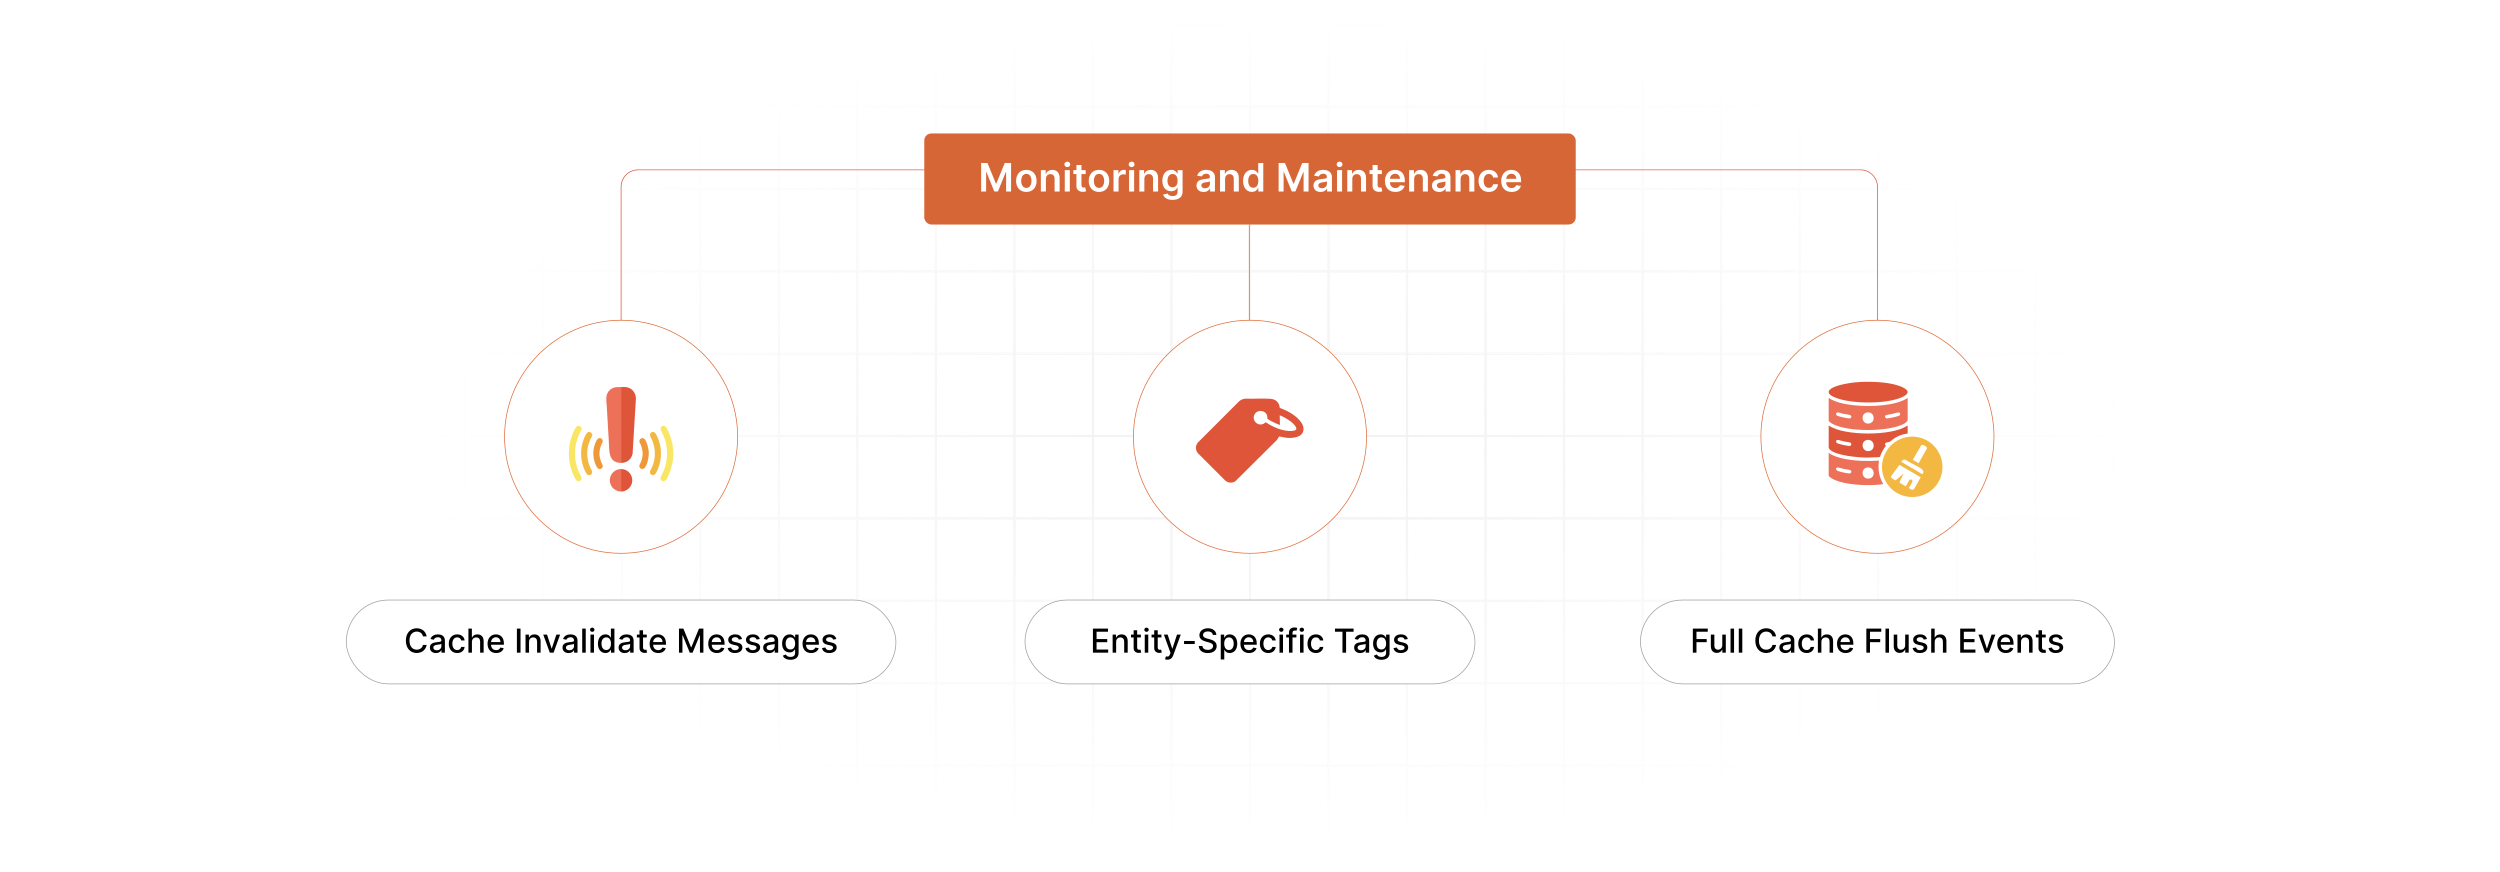 <?xml version="1.0" encoding="UTF-8"?>
<svg id="Layer_1" data-name="Layer 1" xmlns="http://www.w3.org/2000/svg" xmlns:xlink="http://www.w3.org/1999/xlink" viewBox="0 0 860 300">
  <defs>
    <filter id="luminosity-invert" x="39.647" y="-.272" width="782.115" height="300.272" color-interpolation-filters="sRGB" filterUnits="userSpaceOnUse">
      <feColorMatrix result="cm" values="-1 0 0 0 1 0 -1 0 0 1 0 0 -1 0 1 0 0 0 1 0"/>
    </filter>
    <radialGradient id="radial-gradient" cx="439.235" cy="148.479" fx="439.235" fy="148.479" r="298.487" gradientTransform="translate(0 74.962) scale(1 .495)" gradientUnits="userSpaceOnUse">
      <stop offset=".123" stop-color="#000" stop-opacity=".95"/>
      <stop offset="1" stop-color="#000" stop-opacity="0"/>
    </radialGradient>
    <mask id="mask" x="39.647" y="-.272" width="782.115" height="300.272" maskUnits="userSpaceOnUse">
      <g filter="url(#luminosity-invert)">
        <rect x="39.647" y="-.272" width="782.115" height="300.272" fill="url(#radial-gradient)"/>
      </g>
    </mask>
  </defs>
  <rect y="0" width="860" height="300" fill="#fff"/>
  <g mask="url(#mask)">
    <g opacity=".4">
      <path d="M808.41,291.922H51.59V8.078h756.819v283.845ZM52.09,291.422h755.819V8.578H52.09v282.845Z" fill="#e6e6e6" stroke="#d6d6d6" stroke-miterlimit="10" stroke-width=".25"/>
      <rect x="51.84" y="36.413" width="756.319" height=".5" fill="#e6e6e6" stroke="#d6d6d6" stroke-miterlimit="10" stroke-width=".25"/>
      <rect x="51.84" y="64.747" width="756.319" height=".5" fill="#e6e6e6" stroke="#d6d6d6" stroke-miterlimit="10" stroke-width=".25"/>
      <rect x="51.84" y="93.082" width="756.319" height=".5" fill="#e6e6e6" stroke="#d6d6d6" stroke-miterlimit="10" stroke-width=".25"/>
      <rect x="51.84" y="121.415" width="756.319" height=".5" fill="none" stroke="#d6d6d6" stroke-miterlimit="10" stroke-width=".25"/>
      <rect x="51.84" y="149.75" width="756.319" height=".5" fill="#e6e6e6" stroke="#d6d6d6" stroke-miterlimit="10" stroke-width=".25"/>
      <rect x="51.84" y="178.084" width="756.319" height=".5" fill="#e6e6e6" stroke="#d6d6d6" stroke-miterlimit="10" stroke-width=".25"/>
      <rect x="51.84" y="206.418" width="756.319" height=".5" fill="#e6e6e6" stroke="#d6d6d6" stroke-miterlimit="10" stroke-width=".25"/>
      <rect x="51.84" y="234.753" width="756.319" height=".5" fill="#e6e6e6" stroke="#d6d6d6" stroke-miterlimit="10" stroke-width=".25"/>
      <rect x="51.84" y="263.087" width="756.319" height=".5" fill="#e6e6e6" stroke="#d6d6d6" stroke-miterlimit="10" stroke-width=".25"/>
      <rect x="780.898" y="8.328" width=".5" height="283.345" fill="#e6e6e6" stroke="#d6d6d6" stroke-miterlimit="10" stroke-width=".25"/>
      <rect x="753.887" y="8.328" width=".5" height="283.345" fill="#e6e6e6" stroke="#d6d6d6" stroke-miterlimit="10" stroke-width=".25"/>
      <rect x="726.875" y="8.328" width=".5" height="283.345" fill="#e6e6e6" stroke="#d6d6d6" stroke-miterlimit="10" stroke-width=".25"/>
      <rect x="699.864" y="8.328" width=".5" height="283.345" fill="#e6e6e6" stroke="#d6d6d6" stroke-miterlimit="10" stroke-width=".25"/>
      <rect x="672.852" y="8.328" width=".5" height="283.345" fill="#e6e6e6" stroke="#d6d6d6" stroke-miterlimit="10" stroke-width=".25"/>
      <rect x="645.841" y="8.328" width=".5" height="283.345" fill="#e6e6e6" stroke="#d6d6d6" stroke-miterlimit="10" stroke-width=".25"/>
      <rect x="618.83" y="8.328" width=".5" height="283.345" fill="#e6e6e6" stroke="#d6d6d6" stroke-miterlimit="10" stroke-width=".25"/>
      <rect x="591.818" y="8.328" width=".5" height="283.345" fill="#e6e6e6" stroke="#d6d6d6" stroke-miterlimit="10" stroke-width=".25"/>
      <rect x="564.807" y="8.328" width=".5" height="283.345" fill="#e6e6e6" stroke="#d6d6d6" stroke-miterlimit="10" stroke-width=".25"/>
      <rect x="537.795" y="8.328" width=".5" height="283.345" fill="#e6e6e6" stroke="#d6d6d6" stroke-miterlimit="10" stroke-width=".25"/>
      <rect x="510.784" y="8.328" width=".5" height="283.345" fill="#e6e6e6" stroke="#d6d6d6" stroke-miterlimit="10" stroke-width=".25"/>
      <rect x="483.772" y="8.328" width=".5" height="283.345" fill="#e6e6e6" stroke="#d6d6d6" stroke-miterlimit="10" stroke-width=".25"/>
      <rect x="456.761" y="8.328" width=".5" height="283.345" fill="#e6e6e6" stroke="#d6d6d6" stroke-miterlimit="10" stroke-width=".25"/>
      <rect x="429.75" y="8.328" width=".5" height="283.345" fill="#e6e6e6" stroke="#d6d6d6" stroke-miterlimit="10" stroke-width=".25"/>
      <rect x="402.738" y="8.328" width=".5" height="283.345" fill="#e6e6e6" stroke="#d6d6d6" stroke-miterlimit="10" stroke-width=".25"/>
      <rect x="375.727" y="8.328" width=".5" height="283.345" fill="#e6e6e6" stroke="#d6d6d6" stroke-miterlimit="10" stroke-width=".25"/>
      <rect x="348.716" y="8.328" width=".5" height="283.345" fill="#e6e6e6" stroke="#d6d6d6" stroke-miterlimit="10" stroke-width=".25"/>
      <rect x="321.704" y="8.328" width=".5" height="283.345" fill="#e6e6e6" stroke="#d6d6d6" stroke-miterlimit="10" stroke-width=".25"/>
      <rect x="294.693" y="8.328" width=".5" height="283.345" fill="#e6e6e6" stroke="#d6d6d6" stroke-miterlimit="10" stroke-width=".25"/>
      <rect x="267.682" y="8.328" width=".5" height="283.345" fill="#e6e6e6" stroke="#d6d6d6" stroke-miterlimit="10" stroke-width=".25"/>
      <rect x="240.67" y="8.328" width=".5" height="283.345" fill="#e6e6e6" stroke="#d6d6d6" stroke-miterlimit="10" stroke-width=".25"/>
      <rect x="213.659" y="8.328" width=".5" height="283.345" fill="#e6e6e6" stroke="#d6d6d6" stroke-miterlimit="10" stroke-width=".25"/>
      <rect x="186.648" y="8.328" width=".5" height="283.345" fill="#e6e6e6" stroke="#d6d6d6" stroke-miterlimit="10" stroke-width=".25"/>
      <rect x="159.636" y="8.328" width=".5" height="283.345" fill="#e6e6e6" stroke="#d6d6d6" stroke-miterlimit="10" stroke-width=".25"/>
      <rect x="132.625" y="8.328" width=".5" height="283.345" fill="#e6e6e6" stroke="#d6d6d6" stroke-miterlimit="10" stroke-width=".25"/>
      <rect x="105.613" y="8.328" width=".5" height="283.345" fill="#e6e6e6" stroke="#d6d6d6" stroke-miterlimit="10" stroke-width=".25"/>
      <rect x="78.602" y="8.328" width=".5" height="283.345" fill="#e6e6e6" stroke="#d6d6d6" stroke-miterlimit="10" stroke-width=".25"/>
    </g>
  </g>
  <path d="M639.989,137.136c3.232,0,5.852-2.62,5.852-5.852v-66.999c0-3.232-2.62-5.852-5.852-5.852H219.511c-3.232,0-5.852,2.62-5.852,5.852v66.999c0,3.232,2.62,5.852,5.852,5.852" fill="none" stroke="#de553a" stroke-miterlimit="10" stroke-width=".25"/>
  <g>
    <circle cx="430" cy="150.25" r="40.09" fill="#fff" stroke="#e06c37" stroke-miterlimit="10" stroke-width=".25"/>
    <rect x="352.606" y="206.418" width="154.788" height="28.835" rx="14.418" ry="14.418" fill="#fff" stroke="#9e9e9e" stroke-miterlimit="10" stroke-width=".25"/>
    <g>
      <path d="M375.969,216.238h5.191v1.076h-3.942v2.523h3.672v1.07h-3.672v2.537h3.991v1.074h-5.24v-8.281Z"/>
      <path d="M383.955,224.519h-1.209v-6.211h1.16v1.012h.077c.287-.66.897-1.092,1.831-1.092,1.27,0,2.115.805,2.115,2.342v3.949h-1.209v-3.805c0-.902-.498-1.44-1.318-1.44-.841,0-1.447.566-1.447,1.557v3.688Z"/>
      <path d="M392.454,219.279h-1.273v3.418c0,.699.352.828.743.828.194,0,.344-.037.425-.053l.219.998c-.142.053-.4.127-.785.131-.954.019-1.815-.525-1.812-1.654v-3.668h-.909v-.971h.909v-1.488h1.21v1.488h1.273v.971Z"/>
      <path d="M393.64,216.631c0-.397.344-.725.765-.725.416,0,.764.328.764.725s-.348.721-.764.721c-.421,0-.765-.324-.765-.721ZM393.794,218.309h1.209v6.211h-1.209v-6.211Z"/>
      <path d="M399.53,219.279h-1.273v3.418c0,.699.352.828.744.828.194,0,.344-.037.425-.053l.218.998c-.142.053-.4.127-.784.131-.954.019-1.815-.525-1.812-1.654v-3.668h-.91v-.971h.91v-1.488h1.209v1.488h1.273v.971Z"/>
      <path d="M400.78,226.793l.292-1.004c.667.178,1.1.109,1.402-.699l.179-.488-2.273-6.293h1.294l1.573,4.82h.065l1.573-4.82h1.298l-2.588,7.117c-.352.967-1.003,1.508-2.005,1.508-.377,0-.68-.08-.81-.141Z"/>
      <path d="M410.986,221.545h-3.672v-1.049h3.672v1.049Z"/>
      <path d="M415.505,217.205c-1.019,0-1.661.521-1.661,1.225-.005.793.856,1.096,1.504,1.262l.809.211c1.052.258,2.382.838,2.382,2.328,0,1.404-1.12,2.428-3.065,2.428-1.855,0-3.017-.926-3.098-2.428h1.254c.073.902.873,1.332,1.836,1.332,1.063,0,1.836-.535,1.836-1.344,0-.736-.684-1.027-1.569-1.262l-.979-.266c-1.33-.361-2.155-1.035-2.155-2.188,0-1.428,1.274-2.379,2.936-2.379,1.683,0,2.856.963,2.892,2.289h-1.205c-.089-.764-.765-1.209-1.715-1.209Z"/>
      <path d="M419.941,218.309h1.181v1.008h.102c.214-.385.631-1.088,1.783-1.088,1.5,0,2.607,1.184,2.607,3.197,0,2.01-1.092,3.215-2.596,3.215-1.132,0-1.577-.691-1.795-1.088h-.073v3.297h-1.209v-8.541ZM422.748,223.609c1.079,0,1.645-.949,1.645-2.195,0-1.232-.55-2.158-1.645-2.158-1.056,0-1.622.861-1.622,2.158,0,1.307.582,2.195,1.622,2.195Z"/>
      <path d="M426.698,221.455c0-1.908,1.14-3.227,2.871-3.227,1.407,0,2.749.877,2.749,3.121v.43h-4.415c.032,1.195.728,1.867,1.763,1.867.688,0,1.213-.299,1.432-.885l1.145.205c-.275,1.012-1.233,1.678-2.588,1.678-1.832,0-2.956-1.262-2.956-3.189ZM431.134,220.873c-.004-.951-.618-1.647-1.557-1.647-.982,0-1.621.766-1.67,1.647h3.227Z"/>
      <path d="M433.394,221.443c0-1.897,1.132-3.215,2.883-3.215,1.411,0,2.435.832,2.563,2.086h-1.177c-.129-.582-.599-1.066-1.366-1.066-1.011,0-1.683.836-1.683,2.166,0,1.355.659,2.209,1.683,2.209.691,0,1.213-.397,1.366-1.068h1.177c-.133,1.209-1.083,2.09-2.552,2.09-1.803,0-2.894-1.33-2.894-3.201Z"/>
      <path d="M439.993,216.631c0-.397.344-.725.764-.725.417,0,.765.328.765.725s-.348.721-.765.721c-.42,0-.764-.324-.764-.721ZM440.147,218.309h1.209v6.211h-1.209v-6.211Z"/>
      <path d="M445.961,219.279h-1.339v5.24h-1.213v-5.24h-.959v-.971h.959v-.719c0-1.166.861-1.738,1.844-1.738.489,0,.841.1,1.011.164l-.283.979c-.113-.035-.291-.092-.542-.092-.59,0-.816.299-.816.85v.557h1.339v.971Z"/>
      <path d="M447.057,216.631c0-.397.344-.725.764-.725.417,0,.765.328.765.725s-.348.721-.765.721c-.42,0-.764-.324-.764-.721ZM447.211,218.309h1.208v6.211h-1.208v-6.211Z"/>
      <path d="M449.769,221.443c0-1.897,1.132-3.215,2.883-3.215,1.411,0,2.434.832,2.563,2.086h-1.177c-.129-.582-.599-1.066-1.366-1.066-1.012,0-1.683.836-1.683,2.166,0,1.355.659,2.209,1.683,2.209.691,0,1.213-.397,1.366-1.068h1.177c-.134,1.209-1.084,2.09-2.552,2.09-1.803,0-2.894-1.33-2.894-3.201Z"/>
      <path d="M459.229,216.238h6.409v1.076h-2.584v7.205h-1.245v-7.205h-2.58v-1.076Z"/>
      <path d="M465.829,222.766c0-1.412,1.205-1.719,2.382-1.857,1.116-.129,1.569-.121,1.569-.56v-.029c0-.703-.4-1.111-1.182-1.111-.812,0-1.266.424-1.443.865l-1.136-.26c.404-1.131,1.44-1.584,2.563-1.584.986,0,2.41.359,2.41,2.168v4.123h-1.181v-.85h-.049c-.231.467-.809.988-1.836.988-1.181,0-2.099-.672-2.099-1.893ZM469.784,222.279v-.801c-.174.174-1.105.279-1.496.332-.7.094-1.274.324-1.274.971,0,.598.494.906,1.177.906,1.007,0,1.594-.672,1.594-1.408Z"/>
      <path d="M472.573,225.572l1.039-.43c.215.344.606.85,1.613.85.918,0,1.585-.426,1.585-1.383v-1.221h-.076c-.219.395-.659,1.039-1.8,1.039-1.468,0-2.596-1.057-2.596-3.037,0-1.978,1.103-3.162,2.603-3.162,1.157,0,1.586.703,1.8,1.088h.089v-1.008h1.185v6.35c0,1.584-1.221,2.309-2.802,2.309-1.484,0-2.313-.646-2.641-1.395ZM476.823,221.375c0-1.258-.566-2.119-1.622-2.119-1.092,0-1.642.926-1.642,2.119,0,1.221.562,2.049,1.642,2.049,1.044,0,1.622-.768,1.622-2.049Z"/>
      <path d="M483.204,220.019c-.142-.416-.489-.832-1.241-.832-.688,0-1.205.338-1.201.816-.004.42.291.65.975.812l.986.227c1.141.262,1.698.805,1.698,1.682,0,1.125-1.039,1.92-2.539,1.92-1.395,0-2.309-.617-2.511-1.717l1.168-.18c.145.611.611.922,1.335.922.792,0,1.306-.375,1.306-.856,0-.389-.279-.656-.877-.789l-1.052-.231c-1.164-.26-1.698-.846-1.698-1.727,0-1.1.995-1.84,2.397-1.84,1.343,0,2.099.631,2.35,1.598l-1.096.193Z"/>
    </g>
  </g>
  <g>
    <circle cx="645.841" cy="150.25" r="40.09" fill="#fff" stroke="#e06c37" stroke-miterlimit="10" stroke-width=".25"/>
    <rect x="564.307" y="206.418" width="163.068" height="28.835" rx="14.418" ry="14.418" fill="#fff" stroke="#9e9e9e" stroke-miterlimit="10" stroke-width=".25"/>
    <g>
      <path d="M582.335,216.238h5.135v1.076h-3.886v2.523h3.519v1.07h-3.519v3.611h-1.249v-8.281Z"/>
      <path d="M592.463,218.309h1.214v6.211h-1.19v-1.074h-.065c-.287.662-.922,1.156-1.856,1.156-1.192,0-2.037-.801-2.037-2.342v-3.951h1.209v3.805c0,.846.518,1.389,1.266,1.389.679,0,1.463-.502,1.459-1.559v-3.635Z"/>
      <path d="M596.515,224.519h-1.209v-8.281h1.209v8.281Z"/>
      <path d="M599.352,224.519h-1.209v-8.281h1.209v8.281Z"/>
      <path d="M609.715,218.932c-.206-1.072-1.092-1.666-2.147-1.666-1.428,0-2.495,1.103-2.495,3.113,0,2.025,1.071,3.113,2.49,3.113,1.048,0,1.938-.582,2.151-1.641l1.262.004c-.271,1.637-1.602,2.777-3.421,2.777-2.151,0-3.724-1.605-3.724-4.254s1.581-4.254,3.724-4.254c1.751,0,3.138,1.035,3.421,2.807h-1.262Z"/>
      <path d="M612.094,222.766c0-1.412,1.205-1.719,2.382-1.857,1.116-.129,1.569-.121,1.569-.56v-.029c0-.703-.4-1.111-1.181-1.111-.814,0-1.266.424-1.443.865l-1.137-.26c.404-1.131,1.44-1.584,2.563-1.584.986,0,2.41.359,2.41,2.168v4.123h-1.181v-.85h-.049c-.231.467-.809.988-1.836.988-1.181,0-2.099-.672-2.099-1.893ZM616.049,222.279v-.801c-.174.174-1.103.279-1.496.332-.699.094-1.273.324-1.273.971,0,.598.493.906,1.177.906,1.007,0,1.593-.672,1.593-1.408Z"/>
      <path d="M618.596,221.443c0-1.897,1.133-3.215,2.884-3.215,1.411,0,2.434.832,2.563,2.086h-1.177c-.13-.582-.599-1.066-1.367-1.066-1.011,0-1.682.836-1.682,2.166,0,1.355.659,2.209,1.682,2.209.691,0,1.213-.397,1.367-1.068h1.177c-.134,1.209-1.084,2.09-2.552,2.09-1.804,0-2.896-1.33-2.896-3.201Z"/>
      <path d="M626.558,224.519h-1.209v-8.281h1.192v3.082h.077c.291-.672.873-1.092,1.84-1.092,1.277,0,2.127.793,2.127,2.342v3.949h-1.209v-3.805c0-.91-.498-1.44-1.331-1.44-.861,0-1.487.566-1.487,1.557v3.688Z"/>
      <path d="M631.931,221.455c0-1.908,1.141-3.227,2.871-3.227,1.407,0,2.75.877,2.75,3.121v.43h-4.416c.032,1.195.729,1.867,1.764,1.867.686,0,1.213-.299,1.431-.885l1.145.205c-.274,1.012-1.233,1.678-2.588,1.678-1.832,0-2.956-1.262-2.956-3.189ZM636.367,220.873c-.005-.951-.619-1.647-1.558-1.647-.982,0-1.621.766-1.67,1.647h3.228Z"/>
      <path d="M642.023,216.238h5.136v1.076h-3.886v2.523h3.518v1.07h-3.518v3.611h-1.25v-8.281Z"/>
      <path d="M649.814,224.519h-1.209v-8.281h1.209v8.281Z"/>
      <path d="M655.378,218.309h1.213v6.211h-1.188v-1.074h-.065c-.287.662-.922,1.156-1.855,1.156-1.193,0-2.038-.801-2.038-2.342v-3.951h1.209v3.805c0,.846.518,1.389,1.266,1.389.68,0,1.464-.502,1.46-1.559v-3.635Z"/>
      <path d="M661.778,220.019c-.142-.416-.489-.832-1.241-.832-.688,0-1.205.338-1.201.816-.004.42.291.65.975.812l.987.227c1.14.262,1.698.805,1.698,1.682,0,1.125-1.04,1.92-2.54,1.92-1.395,0-2.309-.617-2.511-1.717l1.169-.18c.145.611.61.922,1.334.922.793,0,1.306-.375,1.306-.856,0-.389-.278-.656-.877-.789l-1.052-.231c-1.164-.26-1.698-.846-1.698-1.727,0-1.1.995-1.84,2.398-1.84,1.342,0,2.099.631,2.349,1.598l-1.096.193Z"/>
      <path d="M665.538,224.519h-1.209v-8.281h1.193v3.082h.076c.292-.672.874-1.092,1.84-1.092,1.278,0,2.127.793,2.127,2.342v3.949h-1.209v-3.805c0-.91-.497-1.44-1.33-1.44-.861,0-1.488.566-1.488,1.557v3.688Z"/>
      <path d="M674.309,216.238h5.191v1.076h-3.942v2.523h3.672v1.07h-3.672v2.537h3.991v1.074h-5.24v-8.281Z"/>
      <path d="M684.146,224.519h-1.294l-2.257-6.211h1.298l1.573,4.779h.065l1.569-4.779h1.298l-2.252,6.211Z"/>
      <path d="M687.045,221.455c0-1.908,1.14-3.227,2.87-3.227,1.407,0,2.75.877,2.75,3.121v.43h-4.416c.033,1.195.729,1.867,1.764,1.867.688,0,1.213-.299,1.432-.885l1.144.205c-.274,1.012-1.233,1.678-2.588,1.678-1.831,0-2.955-1.262-2.955-3.189ZM691.481,220.873c-.004-.951-.619-1.647-1.557-1.647-.982,0-1.622.766-1.67,1.647h3.227Z"/>
      <path d="M695.229,224.519h-1.209v-6.211h1.161v1.012h.076c.287-.66.898-1.092,1.832-1.092,1.27,0,2.115.805,2.115,2.342v3.949h-1.21v-3.805c0-.902-.497-1.44-1.317-1.44-.842,0-1.448.566-1.448,1.557v3.688Z"/>
      <path d="M703.727,219.279h-1.273v3.418c0,.699.352.828.744.828.193,0,.344-.037.424-.053l.219.998c-.142.053-.4.127-.784.131-.954.019-1.815-.525-1.812-1.654v-3.668h-.91v-.971h.91v-1.488h1.209v1.488h1.273v.971Z"/>
      <path d="M708.52,220.019c-.142-.416-.489-.832-1.241-.832-.688,0-1.205.338-1.201.816-.004.42.291.65.975.812l.986.227c1.141.262,1.698.805,1.698,1.682,0,1.125-1.039,1.92-2.539,1.92-1.395,0-2.309-.617-2.511-1.717l1.168-.18c.145.611.611.922,1.335.922.792,0,1.306-.375,1.306-.856,0-.389-.279-.656-.877-.789l-1.052-.231c-1.164-.26-1.698-.846-1.698-1.727,0-1.1.995-1.84,2.397-1.84,1.343,0,2.099.631,2.35,1.598l-1.096.193Z"/>
    </g>
  </g>
  <g>
    <circle cx="213.659" cy="150.25" r="40.09" fill="#fff" stroke="#e06c37" stroke-miterlimit="10" stroke-width=".25"/>
    <rect x="119.119" y="206.418" width="189.08" height="28.835" rx="14.418" ry="14.418" fill="#fff" stroke="#9e9e9e" stroke-miterlimit="10" stroke-width=".25"/>
    <g>
      <path d="M145.502,218.932c-.206-1.072-1.092-1.666-2.147-1.666-1.428,0-2.495,1.103-2.495,3.113,0,2.025,1.071,3.113,2.49,3.113,1.048,0,1.938-.582,2.151-1.641l1.262.004c-.271,1.637-1.602,2.777-3.421,2.777-2.151,0-3.724-1.605-3.724-4.254s1.581-4.254,3.724-4.254c1.751,0,3.138,1.035,3.421,2.807h-1.262Z"/>
      <path d="M147.881,222.766c0-1.412,1.205-1.719,2.382-1.857,1.116-.129,1.569-.121,1.569-.56v-.029c0-.703-.4-1.111-1.181-1.111-.814,0-1.266.424-1.443.865l-1.137-.26c.404-1.131,1.44-1.584,2.563-1.584.986,0,2.41.359,2.41,2.168v4.123h-1.181v-.85h-.049c-.231.467-.809.988-1.836.988-1.181,0-2.099-.672-2.099-1.893ZM151.836,222.279v-.801c-.174.174-1.103.279-1.496.332-.699.094-1.273.324-1.273.971,0,.598.493.906,1.177.906,1.007,0,1.593-.672,1.593-1.408Z"/>
      <path d="M154.383,221.443c0-1.897,1.133-3.215,2.884-3.215,1.411,0,2.434.832,2.563,2.086h-1.177c-.13-.582-.599-1.066-1.367-1.066-1.011,0-1.682.836-1.682,2.166,0,1.355.659,2.209,1.682,2.209.691,0,1.213-.397,1.367-1.068h1.177c-.134,1.209-1.084,2.09-2.552,2.09-1.804,0-2.896-1.33-2.896-3.201Z"/>
      <path d="M162.345,224.519h-1.209v-8.281h1.192v3.082h.077c.291-.672.873-1.092,1.84-1.092,1.277,0,2.127.793,2.127,2.342v3.949h-1.209v-3.805c0-.91-.498-1.44-1.331-1.44-.861,0-1.487.566-1.487,1.557v3.688Z"/>
      <path d="M167.718,221.455c0-1.908,1.141-3.227,2.871-3.227,1.407,0,2.75.877,2.75,3.121v.43h-4.416c.032,1.195.729,1.867,1.764,1.867.686,0,1.213-.299,1.431-.885l1.145.205c-.274,1.012-1.233,1.678-2.588,1.678-1.832,0-2.956-1.262-2.956-3.189ZM172.154,220.873c-.005-.951-.619-1.647-1.558-1.647-.982,0-1.621.766-1.67,1.647h3.228Z"/>
      <path d="M179.06,224.519h-1.25v-8.281h1.25v8.281Z"/>
      <path d="M181.995,224.519h-1.209v-6.211h1.16v1.012h.077c.287-.66.897-1.092,1.831-1.092,1.27,0,2.115.805,2.115,2.342v3.949h-1.209v-3.805c0-.902-.498-1.44-1.318-1.44-.841,0-1.447.566-1.447,1.557v3.688Z"/>
      <path d="M190.429,224.519h-1.294l-2.256-6.211h1.298l1.573,4.779h.065l1.569-4.779h1.298l-2.253,6.211Z"/>
      <path d="M193.502,222.766c0-1.412,1.205-1.719,2.382-1.857,1.116-.129,1.568-.121,1.568-.56v-.029c0-.703-.4-1.111-1.181-1.111-.812,0-1.266.424-1.443.865l-1.136-.26c.404-1.131,1.44-1.584,2.563-1.584.986,0,2.409.359,2.409,2.168v4.123h-1.181v-.85h-.048c-.231.467-.809.988-1.836.988-1.181,0-2.099-.672-2.099-1.893ZM197.456,222.279v-.801c-.174.174-1.103.279-1.496.332-.699.094-1.273.324-1.273.971,0,.598.493.906,1.177.906,1.007,0,1.593-.672,1.593-1.408Z"/>
      <path d="M201.491,224.519h-1.209v-8.281h1.209v8.281Z"/>
      <path d="M202.967,216.631c0-.397.344-.725.764-.725.417,0,.765.328.765.725s-.348.721-.765.721c-.42,0-.764-.324-.764-.721ZM203.12,218.309h1.209v6.211h-1.209v-6.211Z"/>
      <path d="M205.688,221.426c0-2.014,1.103-3.197,2.603-3.197,1.156,0,1.569.703,1.787,1.088h.073v-3.078h1.209v8.281h-1.181v-.967h-.102c-.218.397-.663,1.088-1.795,1.088-1.509,0-2.596-1.205-2.596-3.215ZM210.172,221.414c0-1.297-.566-2.158-1.622-2.158-1.092,0-1.642.926-1.642,2.158,0,1.246.562,2.195,1.642,2.195,1.043,0,1.622-.889,1.622-2.195Z"/>
      <path d="M212.8,222.766c0-1.412,1.205-1.719,2.382-1.857,1.116-.129,1.568-.121,1.568-.56v-.029c0-.703-.4-1.111-1.181-1.111-.812,0-1.266.424-1.443.865l-1.136-.26c.404-1.131,1.44-1.584,2.563-1.584.986,0,2.409.359,2.409,2.168v4.123h-1.181v-.85h-.048c-.231.467-.809.988-1.836.988-1.181,0-2.099-.672-2.099-1.893ZM216.754,222.279v-.801c-.174.174-1.103.279-1.496.332-.699.094-1.273.324-1.273.971,0,.598.493.906,1.177.906,1.007,0,1.593-.672,1.593-1.408Z"/>
      <path d="M222.48,219.279h-1.273v3.418c0,.699.352.828.744.828.194,0,.344-.037.425-.053l.218.998c-.142.053-.4.127-.784.131-.954.019-1.815-.525-1.812-1.654v-3.668h-.91v-.971h.91v-1.488h1.209v1.488h1.273v.971Z"/>
      <path d="M223.476,221.455c0-1.908,1.14-3.227,2.871-3.227,1.407,0,2.749.877,2.749,3.121v.43h-4.415c.032,1.195.728,1.867,1.763,1.867.688,0,1.213-.299,1.432-.885l1.145.205c-.275,1.012-1.233,1.678-2.588,1.678-1.832,0-2.956-1.262-2.956-3.189ZM227.911,220.873c-.004-.951-.618-1.647-1.557-1.647-.982,0-1.621.766-1.67,1.647h3.227Z"/>
      <path d="M235.083,216.238l2.637,6.438h.097l2.637-6.438h1.517v8.281h-1.188v-5.992h-.077l-2.442,5.981h-.986l-2.442-5.984h-.077v5.996h-1.188v-8.281h1.516Z"/>
      <path d="M243.633,221.455c0-1.908,1.14-3.227,2.87-3.227,1.407,0,2.75.877,2.75,3.121v.43h-4.416c.033,1.195.729,1.867,1.764,1.867.688,0,1.213-.299,1.432-.885l1.144.205c-.274,1.012-1.233,1.678-2.588,1.678-1.831,0-2.955-1.262-2.955-3.189ZM248.068,220.873c-.004-.951-.619-1.647-1.557-1.647-.982,0-1.622.766-1.67,1.647h3.227Z"/>
      <path d="M254.165,220.019c-.142-.416-.489-.832-1.241-.832-.688,0-1.205.338-1.201.816-.004.42.291.65.975.812l.986.227c1.141.262,1.698.805,1.698,1.682,0,1.125-1.039,1.92-2.539,1.92-1.395,0-2.309-.617-2.511-1.717l1.168-.18c.145.611.611.922,1.335.922.792,0,1.306-.375,1.306-.856,0-.389-.279-.656-.877-.789l-1.052-.231c-1.164-.26-1.698-.846-1.698-1.727,0-1.1.995-1.84,2.397-1.84,1.343,0,2.099.631,2.35,1.598l-1.096.193Z"/>
      <path d="M260.274,220.019c-.142-.416-.489-.832-1.241-.832-.688,0-1.205.338-1.201.816-.004.42.291.65.975.812l.986.227c1.141.262,1.698.805,1.698,1.682,0,1.125-1.039,1.92-2.539,1.92-1.395,0-2.309-.617-2.511-1.717l1.168-.18c.145.611.611.922,1.335.922.792,0,1.306-.375,1.306-.856,0-.389-.279-.656-.877-.789l-1.052-.231c-1.164-.26-1.698-.846-1.698-1.727,0-1.1.995-1.84,2.397-1.84,1.343,0,2.099.631,2.35,1.598l-1.096.193Z"/>
      <path d="M262.533,222.766c0-1.412,1.205-1.719,2.382-1.857,1.116-.129,1.569-.121,1.569-.56v-.029c0-.703-.4-1.111-1.182-1.111-.812,0-1.266.424-1.443.865l-1.136-.26c.404-1.131,1.44-1.584,2.563-1.584.986,0,2.41.359,2.41,2.168v4.123h-1.181v-.85h-.049c-.231.467-.809.988-1.836.988-1.181,0-2.099-.672-2.099-1.893ZM266.488,222.279v-.801c-.174.174-1.105.279-1.496.332-.7.094-1.274.324-1.274.971,0,.598.494.906,1.177.906,1.007,0,1.594-.672,1.594-1.408Z"/>
      <path d="M269.277,225.572l1.039-.43c.215.344.606.85,1.613.85.918,0,1.585-.426,1.585-1.383v-1.221h-.076c-.219.395-.659,1.039-1.8,1.039-1.468,0-2.596-1.057-2.596-3.037,0-1.978,1.103-3.162,2.603-3.162,1.157,0,1.586.703,1.8,1.088h.089v-1.008h1.185v6.35c0,1.584-1.221,2.309-2.802,2.309-1.484,0-2.313-.646-2.641-1.395ZM273.527,221.375c0-1.258-.566-2.119-1.622-2.119-1.092,0-1.642.926-1.642,2.119,0,1.221.562,2.049,1.642,2.049,1.044,0,1.622-.768,1.622-2.049Z"/>
      <path d="M276.071,221.455c0-1.908,1.14-3.227,2.87-3.227,1.407,0,2.75.877,2.75,3.121v.43h-4.416c.033,1.195.729,1.867,1.764,1.867.688,0,1.213-.299,1.432-.885l1.144.205c-.274,1.012-1.233,1.678-2.588,1.678-1.831,0-2.955-1.262-2.955-3.189ZM280.507,220.873c-.004-.951-.619-1.647-1.557-1.647-.982,0-1.622.766-1.67,1.647h3.227Z"/>
      <path d="M286.604,220.019c-.142-.416-.489-.832-1.241-.832-.688,0-1.205.338-1.201.816-.004.42.291.65.975.812l.986.227c1.141.262,1.698.805,1.698,1.682,0,1.125-1.039,1.92-2.539,1.92-1.395,0-2.309-.617-2.511-1.717l1.168-.18c.145.611.611.922,1.335.922.792,0,1.306-.375,1.306-.856,0-.389-.279-.656-.877-.789l-1.052-.231c-1.164-.26-1.698-.846-1.698-1.727,0-1.1.995-1.84,2.397-1.84,1.343,0,2.099.631,2.35,1.598l-1.096.193Z"/>
    </g>
  </g>
  <g>
    <rect x="317.947" y="45.913" width="224.106" height="31.317" rx="2.431" ry="2.431" fill="#d76636"/>
    <g>
      <path d="M339.691,56.075l2.913,7.11h.115l2.913-7.11h2.175v9.812h-1.706v-6.741h-.091l-2.712,6.713h-1.274l-2.712-6.728h-.091v6.756h-1.706v-9.812h2.175Z" fill="#fff"/>
      <path d="M349.534,62.236c0-2.28,1.371-3.804,3.526-3.804s3.526,1.523,3.526,3.804c0,2.276-1.37,3.795-3.526,3.795s-3.526-1.519-3.526-3.795ZM354.829,62.232c0-1.347-.585-2.425-1.758-2.425-1.193,0-1.777,1.078-1.777,2.425,0,1.346.585,2.409,1.777,2.409,1.174,0,1.758-1.063,1.758-2.409Z" fill="#fff"/>
      <path d="M359.789,65.888h-1.734v-7.359h1.658v1.251h.086c.335-.819,1.092-1.347,2.194-1.347,1.519,0,2.525,1.006,2.52,2.769v4.686h-1.734v-4.418c0-.981-.537-1.571-1.433-1.571-.915,0-1.557.613-1.557,1.677v4.312Z" fill="#fff"/>
      <path d="M366.147,56.545c0-.522.451-.944,1.006-.944.551,0,1.002.422,1.002.944,0,.518-.451.939-1.002.939-.556,0-1.006-.421-1.006-.939ZM366.282,58.528h1.734v7.359h-1.734v-7.359Z" fill="#fff"/>
      <path d="M373.474,59.87h-1.452v3.804c0,.7.35.854.786.854.216,0,.412-.044.508-.067l.292,1.355c-.187.062-.527.158-1.02.173-1.303.038-2.31-.642-2.3-2.026v-4.092h-1.044v-1.342h1.044v-1.764h1.734v1.764h1.452v1.342Z" fill="#fff"/>
      <path d="M374.533,62.236c0-2.28,1.371-3.804,3.526-3.804s3.526,1.523,3.526,3.804c0,2.276-1.37,3.795-3.526,3.795s-3.526-1.519-3.526-3.795ZM379.828,62.232c0-1.347-.585-2.425-1.758-2.425-1.193,0-1.777,1.078-1.777,2.425,0,1.346.585,2.409,1.777,2.409,1.174,0,1.758-1.063,1.758-2.409Z" fill="#fff"/>
      <path d="M383.053,58.528h1.682v1.227h.077c.269-.853.973-1.332,1.816-1.332.192,0,.465.019.623.048v1.596c-.148-.048-.513-.101-.805-.101-.953,0-1.658.661-1.658,1.596v4.326h-1.734v-7.359Z" fill="#fff"/>
      <path d="M388.272,56.545c0-.522.451-.944,1.006-.944.551,0,1.002.422,1.002.944,0,.518-.451.939-1.002.939-.556,0-1.006-.421-1.006-.939ZM388.406,58.528h1.734v7.359h-1.734v-7.359Z" fill="#fff"/>
      <path d="M393.657,65.888h-1.734v-7.359h1.658v1.251h.086c.335-.819,1.092-1.347,2.194-1.347,1.519,0,2.525,1.006,2.52,2.769v4.686h-1.734v-4.418c0-.981-.537-1.571-1.433-1.571-.915,0-1.557.613-1.557,1.677v4.312Z" fill="#fff"/>
      <path d="M400.103,66.941l1.562-.378c.211.402.671.895,1.715.895.987,0,1.706-.445,1.706-1.499v-1.395h-.086c-.268.541-.857,1.217-2.118,1.217-1.696,0-3.033-1.197-3.033-3.599,0-2.419,1.337-3.751,3.038-3.751,1.298,0,1.85.781,2.113,1.312h.096v-1.217h1.71v7.479c0,1.853-1.466,2.765-3.455,2.765-1.873,0-2.932-.829-3.248-1.831ZM405.095,62.175c0-1.395-.613-2.319-1.73-2.319-1.154,0-1.748.982-1.748,2.319,0,1.355.604,2.247,1.748,2.247,1.107,0,1.73-.844,1.73-2.247Z" fill="#fff"/>
      <path d="M411.594,63.822c0-1.657,1.365-2.084,2.793-2.237,1.299-.139,1.821-.163,1.821-.661v-.028c0-.724-.441-1.136-1.246-1.136-.848,0-1.337.431-1.509.935l-1.62-.231c.383-1.342,1.572-2.031,3.119-2.031,1.404,0,2.99.584,2.99,2.529v4.926h-1.667v-1.011h-.057c-.316.618-1.006,1.159-2.161,1.159-1.404,0-2.462-.767-2.462-2.214ZM416.212,63.248v-.867c-.225.182-1.136.297-1.591.359-.776.109-1.356.388-1.356,1.054,0,.637.518.968,1.241.968,1.044,0,1.706-.694,1.706-1.514Z" fill="#fff"/>
      <path d="M421.426,65.888h-1.734v-7.359h1.658v1.251h.086c.335-.819,1.092-1.347,2.194-1.347,1.519,0,2.525,1.006,2.52,2.769v4.686h-1.734v-4.418c0-.981-.537-1.571-1.433-1.571-.915,0-1.557.613-1.557,1.677v4.312Z" fill="#fff"/>
      <path d="M427.618,62.218c0-2.453,1.337-3.785,3.038-3.785,1.299,0,1.84.781,2.103,1.312h.071v-3.67h1.739v9.812h-1.705v-1.159h-.105c-.273.536-.844,1.288-2.108,1.288-1.734,0-3.033-1.375-3.033-3.799ZM432.864,62.208c0-1.428-.613-2.353-1.73-2.353-1.155,0-1.749.982-1.749,2.353,0,1.38.604,2.386,1.749,2.386,1.106,0,1.73-.958,1.73-2.386Z" fill="#fff"/>
      <path d="M442.027,56.075l2.912,7.11h.115l2.913-7.11h2.176v9.812h-1.706v-6.741h-.091l-2.712,6.713h-1.274l-2.712-6.728h-.091v6.756h-1.706v-9.812h2.176Z" fill="#fff"/>
      <path d="M451.84,63.822c0-1.657,1.366-2.084,2.794-2.237,1.298-.139,1.82-.163,1.82-.661v-.028c0-.724-.44-1.136-1.246-1.136-.848,0-1.336.431-1.509.935l-1.619-.231c.383-1.342,1.571-2.031,3.119-2.031,1.403,0,2.989.584,2.989,2.529v4.926h-1.667v-1.011h-.058c-.316.618-1.006,1.159-2.161,1.159-1.403,0-2.463-.767-2.463-2.214ZM456.459,63.248v-.867c-.226.182-1.136.297-1.591.359-.776.109-1.355.388-1.355,1.054,0,.637.517.968,1.24.968,1.045,0,1.706-.694,1.706-1.514Z" fill="#fff"/>
      <path d="M459.805,56.545c0-.522.45-.944,1.006-.944.552,0,1.002.422,1.002.944,0,.518-.45.939-1.002.939-.556,0-1.006-.421-1.006-.939ZM459.94,58.528h1.734v7.359h-1.734v-7.359Z" fill="#fff"/>
      <path d="M465.19,65.888h-1.734v-7.359h1.657v1.251h.086c.336-.819,1.093-1.347,2.195-1.347,1.519,0,2.524,1.006,2.519,2.769v4.686h-1.734v-4.418c0-.981-.536-1.571-1.433-1.571-.915,0-1.557.613-1.557,1.677v4.312Z" fill="#fff"/>
      <path d="M475.358,59.87h-1.452v3.804c0,.7.35.854.786.854.215,0,.412-.044.508-.067l.292,1.355c-.186.062-.527.158-1.02.173-1.304.038-2.31-.642-2.3-2.026v-4.092h-1.045v-1.342h1.045v-1.764h1.734v1.764h1.452v1.342Z" fill="#fff"/>
      <path d="M476.418,62.251c0-2.271,1.375-3.818,3.483-3.818,1.81,0,3.363,1.136,3.363,3.718v.532h-5.127c.015,1.26.757,1.998,1.878,1.998.748,0,1.322-.326,1.558-.949l1.619.183c-.307,1.279-1.485,2.117-3.2,2.117-2.219,0-3.574-1.471-3.574-3.78ZM481.602,61.514c-.01-1.002-.68-1.73-1.677-1.73-1.035,0-1.73.791-1.782,1.73h3.459Z" fill="#fff"/>
      <path d="M486.467,65.888h-1.734v-7.359h1.657v1.251h.086c.336-.819,1.093-1.347,2.194-1.347,1.52,0,2.525,1.006,2.521,2.769v4.686h-1.734v-4.418c0-.981-.536-1.571-1.433-1.571-.915,0-1.557.613-1.557,1.677v4.312Z" fill="#fff"/>
      <path d="M492.614,63.822c0-1.657,1.366-2.084,2.794-2.237,1.298-.139,1.82-.163,1.82-.661v-.028c0-.724-.44-1.136-1.246-1.136-.848,0-1.336.431-1.509.935l-1.619-.231c.383-1.342,1.571-2.031,3.119-2.031,1.403,0,2.989.584,2.989,2.529v4.926h-1.667v-1.011h-.058c-.316.618-1.006,1.159-2.161,1.159-1.403,0-2.463-.767-2.463-2.214ZM497.233,63.248v-.867c-.226.182-1.136.297-1.591.359-.776.109-1.355.388-1.355,1.054,0,.637.517.968,1.24.968,1.045,0,1.706-.694,1.706-1.514Z" fill="#fff"/>
      <path d="M502.447,65.888h-1.734v-7.359h1.657v1.251h.086c.336-.819,1.093-1.347,2.194-1.347,1.52,0,2.525,1.006,2.521,2.769v4.686h-1.734v-4.418c0-.981-.536-1.571-1.433-1.571-.915,0-1.557.613-1.557,1.677v4.312Z" fill="#fff"/>
      <path d="M508.624,62.236c0-2.247,1.36-3.804,3.517-3.804,1.797,0,3.042,1.049,3.162,2.644h-1.658c-.134-.709-.646-1.246-1.48-1.246-1.068,0-1.782.892-1.782,2.377,0,1.505.7,2.41,1.782,2.41.763,0,1.332-.455,1.48-1.246h1.658c-.125,1.562-1.303,2.659-3.152,2.659-2.199,0-3.526-1.566-3.526-3.795Z" fill="#fff"/>
      <path d="M516.416,62.251c0-2.271,1.375-3.818,3.483-3.818,1.81,0,3.363,1.136,3.363,3.718v.532h-5.127c.015,1.26.757,1.998,1.878,1.998.748,0,1.322-.326,1.558-.949l1.619.183c-.307,1.279-1.485,2.117-3.2,2.117-2.219,0-3.574-1.471-3.574-3.78ZM521.6,61.514c-.01-1.002-.68-1.73-1.677-1.73-1.035,0-1.73.791-1.782,1.73h3.459Z" fill="#fff"/>
    </g>
  </g>
  <g>
    <path d="M231.587,154.757c.048.737.048,1.79,0,2.526-.151,2.311-1.083,5.561-2.302,7.556-.846,1.385-2.381.576-1.998-.737.16-.549.78-1.485,1.038-2.119,1.596-3.941,1.535-8.429-.161-12.326-.353-.811-1.625-2.428-.412-3.054.665-.343,1.154-.012,1.507.554,1.234,1.979,2.177,5.295,2.327,7.6Z" fill="#fae665"/>
    <path d="M214.271,169.073h-.631v-7.719c3.208-.023,5.052,3.765,3.013,6.279-.625.77-1.437,1.193-2.381,1.441Z" fill="#de553a"/>
    <path d="M213.64,161.354v7.719h-.561c-1.243-.28-2.356-.998-2.911-2.174-1.224-2.59.621-5.525,3.472-5.546Z" fill="#ec7158"/>
    <path d="M213.64,159.248v-26.105c.721-.001,1.474-.06,2.174.105,1.746.41,2.897,2.029,2.948,3.79l-1.144,19c-.399,1.978-1.964,3.233-3.978,3.211Z" fill="#de553a"/>
    <path d="M213.64,133.143v26.105c-4.5-.05-4.007-4.279-4.207-7.473-.249-3.97-.492-7.951-.701-11.93-.108-2.052-.674-4.16,1.089-5.718,1.196-1.056,2.325-.982,3.819-.985Z" fill="#ec7158"/>
    <path d="M198.758,146.493c.638-.133,1.327.334,1.345,1.008.011.421-.774,1.666-.987,2.157-1.749,4.019-1.757,8.651-.021,12.677.206.479.998,1.762,1.008,2.149.02.799-.862,1.328-1.585.955-.352-.182-.757-.999-.945-1.37-2.504-4.939-2.505-11.156,0-16.095.231-.456.66-1.37,1.185-1.48Z" fill="#fae665"/>
    <path d="M202.475,148.598c.651-.103,1.267.404,1.267,1.071,0,.378-.541,1.173-.721,1.581-1.395,3.169-1.334,6.477.043,9.637.28.642.866,1.192.564,1.919-.244.589-.895.821-1.465.526-.459-.237-1.114-1.742-1.317-2.261-1.27-3.239-1.269-6.866,0-10.103.258-.657.889-2.254,1.629-2.371Z" fill="#f3b841"/>
    <path d="M224.49,148.595c.917-.129,1.414,1.158,1.711,1.834,1.585,3.598,1.573,7.64-.022,11.23-.159.357-.496,1.096-.732,1.373-.613.719-1.778.431-1.855-.517-.053-.648.393-1.1.646-1.676,1.402-3.19,1.374-6.503-.022-9.686-.273-.622-.732-1.029-.616-1.76.065-.408.497-.743.89-.798Z" fill="#f3b841"/>
    <path d="M206.122,150.702c.599-.086,1.17.318,1.213.93.041.591-.243.774-.437,1.254-.893,2.214-.93,4-.02,6.22.258.629.869,1.317.137,1.967-1.065.945-1.796-.451-2.15-1.285-1.017-2.391-1.008-5.144,0-7.534.228-.541.619-1.46,1.258-1.551Z" fill="#ef9839"/>
    <path d="M220.254,161.048c-.705-.658-.105-1.324.148-1.943.909-2.218.873-4.008-.02-6.22-.097-.241-.322-.52-.386-.737-.369-1.256,1.139-1.956,1.876-.966.681.916,1.236,3.102,1.304,4.238.091,1.514-.381,4.256-1.347,5.465-.396.495-1.097.61-1.576.163Z" fill="#ef9839"/>
  </g>
  <path d="M448.39,147.16c.022.188.025.61,0,.795-.333,2.478-3.505,2.796-5.455,2.673-.989-.062-1.941-.376-2.917-.495l-.731,1.184-14.359,14.257c-1.165.723-2.525.57-3.53-.347l-9.321-9.323c-.923-1.167-.913-2.578.035-3.724l14.165-14.162c.586-.466,1.264-.769,2.008-.882,2.838.1,5.914-.143,8.727.049,1.495.102,2.665.857,3.09,2.33.078.272.013.58.196.816,1.415.539,2.809,1.166,4.083,1.987,1.552.999,3.777,2.898,4.009,4.843ZM440.296,146.148c-.129.134-2.687-1.107-3.011-1.288-.234-.13-1.129-.624-1.252-.772-.131-.156-.06-.638-.105-.907-.34-2.009-3.214-2.498-4.292-.743-1.233,2.007.907,4.365,3.05,3.339.215-.103.651-.52.786-.487,2.466,1.668,6.075,3.248,9.114,2.944,1.648-.165,1.687-.853.732-2.015-.799-.974-2.138-1.866-3.24-2.468-.446-.244-1.296-.717-1.75-.852-.103-.031-.124.005-.105.104l.072,3.144Z" fill="#de553a"/>
  <g>
    <path d="M656.946,150.227c8.249-.653,13.98,8.139,9.968,15.419-3.975,7.214-14.501,7.079-18.33-.212-3.451-6.572,1.004-14.624,8.361-15.207ZM660.006,159.341l2.874-5.11c.029-.092.007-.174-.02-.263-.093-.306-1.711-1.388-2.007-.715l-2.841,4.928,1.994,1.161ZM654.775,158.156c-.193.044-.754.532-.693.734l7.125,4.188c.193.104.356-.286.385-.428.105-.514-.054-.946-.467-1.259-1.553-1.176-3.912-2.04-5.548-3.189-.234-.085-.564-.1-.802-.045ZM654.798,162.948l-1.328,2.885.001.242,2.083,1.2c.174-.04,1.037-1.883,1.292-2.159.373-.402,1.163-.093,1.026.538-.089.411-1.257,2.094-1.229,2.217.402.287,1.006.781,1.52.565.462-.194,2.115-3.647,2.566-4.242l-7.334-4.285-2.91,3.978c-.088.647,1.117,1.081,1.562,1.372l2.749-2.312Z" fill="#f3b841"/>
    <path d="M656.241,136.898v7.654c0,.023-.196.341-.24.401-.443.598-1.438,1.056-2.122,1.325-5.559,2.179-17.643,2.286-23.074-.254-.386-.18-1.735-.947-1.735-1.391v-7.735c2.239,1.44,5.043,2.048,7.666,2.393,4.253.559,9.208.507,13.429-.254,2.116-.382,4.267-.955,6.077-2.139ZM632.013,141.885c-.526.118-.54.898.022,1.146.653.288,3.434.898,4.141.916.709.018.969-.864.267-1.156-.543-.226-1.819-.337-2.485-.48-.498-.107-1.52-.521-1.945-.425ZM642.274,141.887c-2.319.372-1.934,4.101.613,3.819,2.465-.274,2.098-4.253-.613-3.819ZM648.571,142.933c-.343.421 0,1.037.564,1.013.739-.032,3.54-.635,4.185-.952.474-.233.486-.894.034-1.084-.342-.144-1.914.373-2.402.48-.432.094-2.2.32-2.381.543Z" fill="#ec7158"/>
    <path d="M656.241,146.356v2.685l-.135.105c-1.513.191-2.969.725-4.267,1.504-.561.337-1.394,1.133-1.858,1.348-.528.245-1.605.051-1.522.892.027.273.291.346.239.543-.025.093-.423.531-.523.687-.599.942-1.097,1.901-1.436,2.973l-.239.162c-1.38.011-2.792.174-4.169.166-2.924-.017-10.696-.672-12.82-2.729-.086-.084-.442-.536-.442-.6v-7.735c1.665,1.125,3.633,1.68,5.594,2.06,4.903.952,11.081.963,15.983 0,1.955-.384,3.921-.964,5.594-2.061ZM632.014,151.341c-.522.112-.545.898.021,1.147.701.308,3.378.907,4.133.924.74.017.939-.907.277-1.166-.494-.194-1.566-.268-2.166-.399-.495-.108-1.889-.587-2.265-.507ZM642.274,151.345c-2.387.409-1.886,4.261.764,3.809,2.347-.4,1.828-4.253-.764-3.809Z" fill="#de553a"/>
    <path d="M639.954,131.391c4.147-.2,11.116.022,14.819,1.965,2.469,1.296,1.456,2.439-.561,3.316-5.47,2.378-16.973,2.315-22.538.227-1.057-.396-3.608-1.439-2.206-2.85,1.733-1.743,8.034-2.54,10.486-2.659Z" fill="#de553a"/>
    <path d="M629.07,155.814c1.508,1.062,3.338,1.584,5.128,1.965,3.986.847,8.128.925,12.184.68-.481,2.811.029,5.633,1.442,8.095-.809.078-1.63.195-2.441.245-4.17.256-10.458-.059-14.307-1.729-.451-.196-2.006-.99-2.006-1.52v-7.735ZM632.013,160.799c-.535.16-.539.906.079,1.171.704.301,3.238.872,3.995.9.898.034,1.001-.946.36-1.167-.53-.183-1.548-.262-2.168-.397-.416-.09-2.019-.581-2.266-.507ZM642.356,160.805c-2.445.34-2.026,4.179.614,3.819,2.384-.325,1.96-4.176-.614-3.819Z" fill="#ec7158"/>
  </g>
  <line x1="429.75" y1="77.229" x2="429.75" y2="110.161" fill="none" stroke="#de553a" stroke-miterlimit="10" stroke-width=".25"/>
</svg>